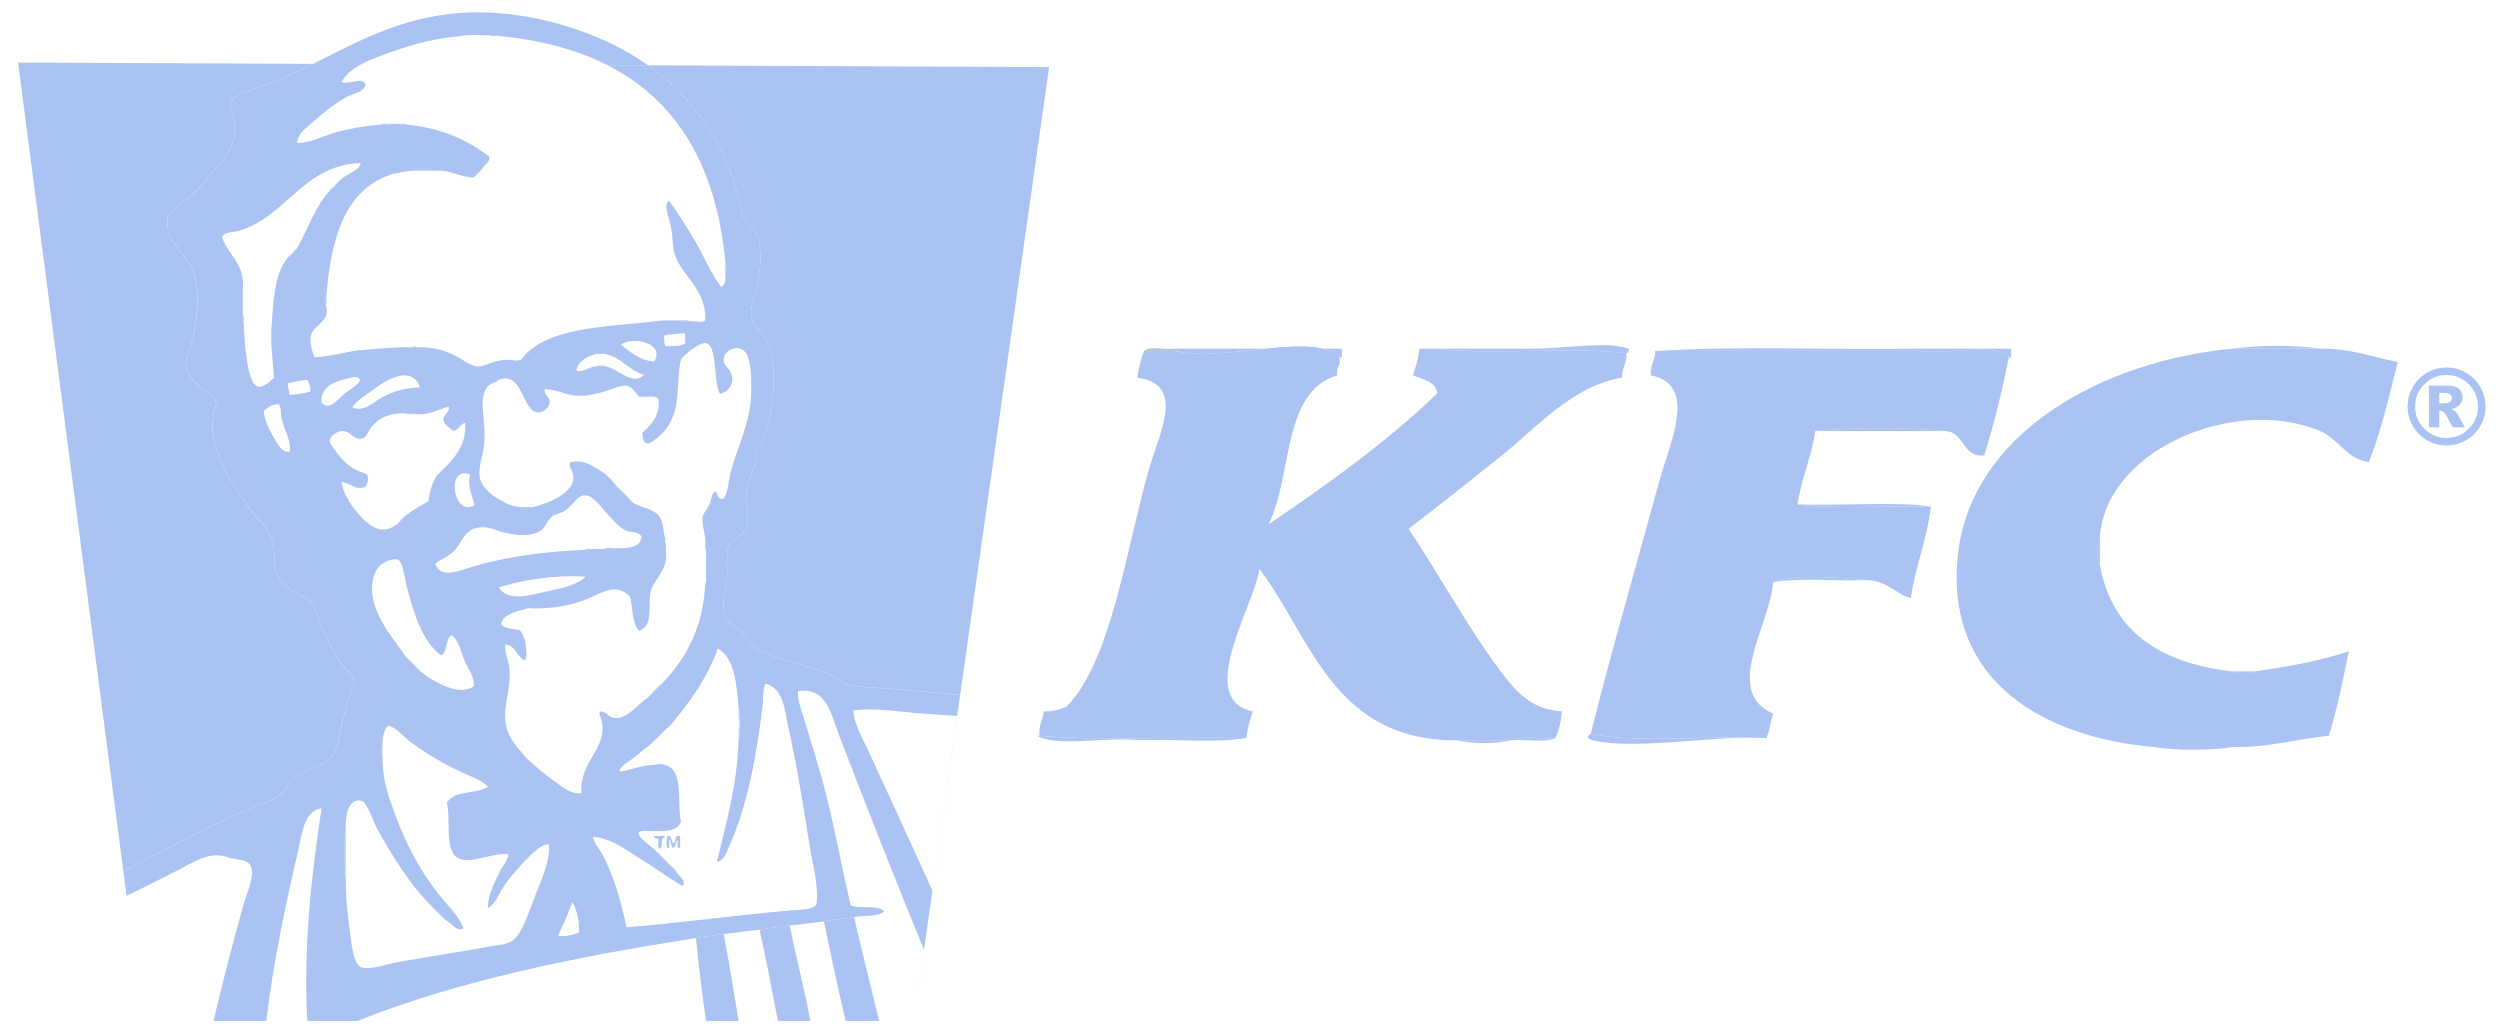 <svg width="111" height="46" viewBox="0 0 111 46" fill="none" xmlns="http://www.w3.org/2000/svg">
<g clip-path="url(#clip0_2314_7838)">
<path d="M28.773 2.901C30.491 4.121 31.768 5.788 32.536 7.912C32.726 8.439 32.785 9.045 33.019 9.658C33.186 10.097 33.52 10.117 33.65 10.55C33.837 11.174 33.756 11.828 33.687 12.371C33.617 12.921 33.291 13.475 33.353 14.043C33.397 14.449 33.919 14.812 34.095 15.195C34.554 16.194 34.343 18.364 33.909 19.468C33.883 19.536 33.851 19.669 33.798 19.728C33.745 19.788 33.584 19.704 33.612 19.877C33.654 20.643 33.191 21.213 33.13 21.92C33.087 22.407 33.289 22.918 33.167 23.407C33.073 23.783 32.477 23.866 32.35 24.261C32.226 24.649 32.315 25.235 32.276 25.747C32.246 26.131 32.051 26.835 32.127 27.234C32.195 27.584 32.756 27.887 32.944 28.088C33.277 28.446 33.408 28.728 33.761 28.906C34.567 29.313 35.84 29.524 36.73 29.909C37.09 30.064 37.331 30.314 37.621 30.392C38.186 30.544 38.886 30.52 39.515 30.578C40.534 30.672 41.587 30.75 42.627 30.85L42.495 31.787L41.398 39.544L41.026 42.176L40.58 45.33L46.58 2.98L28.773 2.901Z" fill="#AAC3F2"/>
<path d="M12.266 35.409C12.641 35.176 12.864 34.683 13.232 34.443C13.701 34.136 14.437 33.999 14.754 33.589C15.011 33.254 15.108 32.417 15.236 31.916C15.309 31.631 15.379 31.332 15.459 31.062C15.535 30.805 15.738 30.47 15.719 30.245C15.698 30.015 15.341 29.713 15.162 29.464C14.737 28.876 14.516 28.377 14.233 27.718C14.104 27.416 14.02 27.005 13.862 26.789C13.692 26.554 13.315 26.444 13.083 26.306C12.815 26.146 12.611 26.023 12.415 25.711C12.069 25.162 12.259 24.52 12.08 23.928C11.948 23.491 11.419 23.032 11.115 22.627C10.479 21.782 9.87 20.844 9.556 19.729C9.406 19.198 9.389 18.778 9.519 18.242C9.559 18.075 9.626 17.953 9.593 17.834C9.518 17.56 9.037 17.349 8.813 17.128C8.564 16.881 8.286 16.551 8.256 16.199C8.229 15.871 8.43 15.544 8.516 15.195C8.749 14.247 8.93 12.946 8.553 12C8.233 11.197 7.298 10.691 7.439 9.733C7.493 9.373 7.902 9.144 8.293 8.841C8.639 8.573 8.938 8.23 9.147 7.987C9.637 7.414 10.352 6.708 10.446 5.831C10.494 5.389 10.105 4.802 10.298 4.457C10.466 4.156 11.467 3.899 11.857 3.751C12.574 3.477 13.243 3.161 13.898 2.835L0.802 2.777L5.479 38.705C7.289 37.747 9.168 36.716 11.115 35.892C11.497 35.731 11.941 35.612 12.266 35.409L12.266 35.409Z" fill="#AAC3F2"/>
<path d="M29.084 37.118H29.046C29.002 37.274 29.203 37.185 29.232 37.267C29.244 37.404 29.2 37.596 29.269 37.676C29.298 37.668 29.342 37.675 29.343 37.639C29.438 37.523 29.293 37.167 29.529 37.193C29.514 37.034 29.218 37.157 29.083 37.118H29.084Z" fill="#AAC3F2"/>
<path d="M30.049 37.118C29.968 37.211 30.018 37.434 29.863 37.453C29.861 37.306 29.781 37.237 29.752 37.118H29.64C29.579 37.207 29.552 37.775 29.714 37.639C29.738 37.526 29.667 37.319 29.752 37.267C29.761 37.418 29.822 37.519 29.863 37.639C30.05 37.64 29.958 37.362 30.086 37.304C30.118 37.421 29.999 37.688 30.197 37.639V37.118H30.049Z" fill="#AAC3F2"/>
<path d="M22.104 1.595C22.053 1.51 21.846 1.581 21.733 1.558V1.595H22.104Z" fill="#AAC3F2"/>
<path d="M16.907 5.534C17.032 5.511 17.252 5.582 17.316 5.497C17.191 5.52 16.971 5.449 16.907 5.534Z" fill="#AAC3F2"/>
<path d="M17.686 5.497C17.738 5.582 17.945 5.511 18.058 5.534C18.006 5.45 17.799 5.52 17.686 5.497Z" fill="#AAC3F2"/>
<path d="M32.202 11.591V12.334C32.263 12.172 32.263 11.753 32.202 11.591Z" fill="#AAC3F2"/>
<path d="M14.494 13.077C14.409 13.153 14.48 13.386 14.457 13.523C14.542 13.447 14.47 13.214 14.494 13.077Z" fill="#AAC3F2"/>
<path d="M10.781 14.006C10.805 14.119 10.734 14.326 10.818 14.378V14.006H10.781Z" fill="#AAC3F2"/>
<path d="M30.234 14.229C30.286 14.313 30.493 14.243 30.606 14.266C30.554 14.181 30.347 14.252 30.234 14.229Z" fill="#AAC3F2"/>
<path d="M30.42 14.861V15.232C30.481 15.192 30.481 14.901 30.42 14.861Z" fill="#AAC3F2"/>
<path d="M26.485 15.715H26.856C26.816 15.654 26.525 15.654 26.485 15.715Z" fill="#AAC3F2"/>
<path d="M26.448 16.273H26.893C26.829 16.211 26.512 16.211 26.448 16.273Z" fill="#AAC3F2"/>
<path d="M33.352 16.718V17.35C33.414 17.225 33.414 16.844 33.352 16.718Z" fill="#AAC3F2"/>
<path d="M18.466 18.391C18.39 18.305 18.158 18.377 18.02 18.353C18.096 18.439 18.329 18.367 18.466 18.391Z" fill="#AAC3F2"/>
<path d="M23.664 22.515H23.218C23.282 22.577 23.6 22.577 23.664 22.515Z" fill="#AAC3F2"/>
<path d="M29.529 24.076C29.552 24.189 29.481 24.396 29.566 24.448C29.543 24.334 29.614 24.127 29.529 24.076Z" fill="#AAC3F2"/>
<path d="M26.819 24.373C27.005 24.349 27.288 24.422 27.413 24.336C27.227 24.36 26.943 24.288 26.819 24.373Z" fill="#AAC3F2"/>
<path d="M26.336 24.373C26.223 24.397 26.016 24.326 25.965 24.41C26.078 24.387 26.285 24.458 26.336 24.373Z" fill="#AAC3F2"/>
<path d="M32.833 31.916C32.809 31.779 32.881 31.546 32.796 31.471V31.916H32.833Z" fill="#AAC3F2"/>
<path d="M32.796 32.845C32.881 32.757 32.809 32.512 32.833 32.362H32.796V32.845Z" fill="#AAC3F2"/>
<path d="M16.981 33.143C16.92 33.207 16.92 33.525 16.981 33.589V33.143Z" fill="#AAC3F2"/>
<path d="M29.121 33.96H29.492C29.452 33.899 29.161 33.899 29.121 33.96Z" fill="#AAC3F2"/>
<path d="M15.348 36.97C15.263 37.021 15.334 37.229 15.31 37.342H15.348V36.97Z" fill="#AAC3F2"/>
<path d="M15.348 37.342H15.31V38.456H15.348V37.342Z" fill="#AAC3F2"/>
<path d="M15.311 38.456C15.335 38.618 15.262 38.876 15.348 38.976V38.456H15.311Z" fill="#AAC3F2"/>
<path d="M21.399 7.504C21.26 7.612 21.136 7.736 21.028 7.875C21.167 7.767 21.291 7.643 21.399 7.504Z" fill="#AAC3F2"/>
<path d="M23.589 15.492C23.525 15.614 23.393 15.668 23.33 15.79C23.469 15.681 23.593 15.558 23.701 15.418C23.648 15.427 23.638 15.479 23.589 15.492Z" fill="#AAC3F2"/>
<path d="M23.59 15.492C23.45 15.601 23.326 15.725 23.218 15.864C23.271 15.855 23.281 15.803 23.33 15.79C23.394 15.668 23.526 15.614 23.59 15.492Z" fill="#AAC3F2"/>
<path d="M12.749 11.442V11.48C12.901 11.359 13.037 11.223 13.157 11.071H13.12C13.012 11.21 12.888 11.334 12.749 11.442Z" fill="#AAC3F2"/>
<path d="M14.643 8.432V8.47C14.819 8.324 14.98 8.163 15.125 7.987H15.088C14.955 8.151 14.807 8.299 14.643 8.432Z" fill="#AAC3F2"/>
<path d="M26.856 21.029C26.989 21.193 27.137 21.342 27.301 21.475C27.168 21.311 27.02 21.162 26.856 21.029Z" fill="#AAC3F2"/>
<path d="M27.376 21.586C27.546 21.788 27.732 21.973 27.933 22.144C27.763 21.942 27.577 21.757 27.376 21.586Z" fill="#AAC3F2"/>
<path d="M28.75 30.988C29.012 30.755 29.26 30.508 29.492 30.244C29.229 30.477 28.981 30.724 28.75 30.988Z" fill="#AAC3F2"/>
<path d="M17.649 23.258C17.801 23.138 17.937 23.001 18.058 22.85C17.906 22.97 17.77 23.107 17.649 23.258Z" fill="#AAC3F2"/>
<path d="M18.02 29.167C18.203 29.38 18.401 29.579 18.614 29.761C18.432 29.548 18.234 29.349 18.02 29.167Z" fill="#AAC3F2"/>
<path d="M29.195 37.825H29.158C29.427 38.125 29.712 38.41 30.012 38.679V38.642C29.724 38.385 29.451 38.112 29.195 37.825Z" fill="#AAC3F2"/>
<path d="M19.803 40.871C19.546 40.583 19.274 40.311 18.986 40.054C19.243 40.342 19.515 40.614 19.803 40.871Z" fill="#AAC3F2"/>
<path d="M23.59 37.936C23.45 38.044 23.326 38.168 23.218 38.308C23.358 38.199 23.481 38.075 23.59 37.936Z" fill="#AAC3F2"/>
<path d="M5.479 38.704C5.477 38.705 5.475 38.706 5.474 38.707L5.614 39.777C5.615 39.776 5.617 39.775 5.619 39.775L5.479 38.704H5.479Z" fill="#AAC3F2"/>
<path d="M17.39 2.301C18.334 1.959 19.371 1.692 20.508 1.595C20.842 1.509 21.337 1.583 21.733 1.558C21.846 1.581 22.053 1.51 22.104 1.595C23.986 1.768 25.607 2.2 26.969 2.893L28.772 2.901C27.428 1.946 25.813 1.265 23.96 0.852C22.698 0.571 21.214 0.458 19.877 0.629C17.474 0.936 15.739 1.922 13.899 2.835L16.057 2.845C16.468 2.626 16.943 2.463 17.39 2.301Z" fill="#AAC3F2"/>
<path d="M32.128 41.466C32.679 41.423 33.18 41.33 33.724 41.28C34.145 41.194 34.615 41.157 35.06 41.094C35.582 41.047 36.069 40.965 36.582 40.908C37.007 40.826 37.479 40.791 37.919 40.723C38.354 40.626 38.989 40.729 39.255 40.463C38.984 40.152 38.182 40.372 37.77 40.203C37.388 38.566 37.088 36.927 36.693 35.335C36.399 34.147 36.024 33.001 35.691 31.879C35.575 31.49 35.404 31.098 35.431 30.69C36.706 30.484 36.89 31.702 37.288 32.734C38.471 35.804 39.776 39.121 41.026 42.177L41.398 39.544C40.453 37.455 39.497 35.365 38.55 33.328C38.284 32.757 37.939 32.185 37.882 31.544C38.893 31.409 39.992 31.616 41.074 31.693C41.549 31.727 42.024 31.756 42.495 31.787L42.628 30.85C41.587 30.75 40.535 30.673 39.516 30.578C38.886 30.52 38.186 30.544 37.622 30.392C37.331 30.314 37.091 30.065 36.731 29.909C35.84 29.524 34.567 29.314 33.761 28.906C33.409 28.728 33.278 28.446 32.944 28.088C32.756 27.887 32.195 27.584 32.128 27.234C32.051 26.835 32.247 26.131 32.276 25.748C32.316 25.235 32.226 24.649 32.351 24.261C32.478 23.866 33.073 23.783 33.167 23.407C33.29 22.918 33.088 22.407 33.13 21.921C33.192 21.213 33.654 20.643 33.613 19.877C33.585 19.704 33.745 19.788 33.798 19.728C33.852 19.669 33.883 19.536 33.91 19.468C34.343 18.364 34.555 16.194 34.096 15.195C33.919 14.812 33.397 14.449 33.353 14.043C33.291 13.476 33.617 12.921 33.687 12.371C33.756 11.828 33.837 11.174 33.65 10.55C33.52 10.117 33.186 10.098 33.019 9.659C32.786 9.045 32.727 8.439 32.537 7.912C31.769 5.788 30.492 4.121 28.773 2.901L26.97 2.893C30.046 4.459 31.794 7.355 32.202 11.591C32.264 11.753 32.264 12.172 32.202 12.334C32.229 12.559 32.144 12.672 32.017 12.743C31.569 12.143 31.278 11.426 30.903 10.773C30.53 10.125 30.122 9.51 29.715 8.915C29.414 9.01 29.718 9.698 29.789 10.067C29.872 10.499 29.86 10.929 29.938 11.219C30.204 12.221 31.379 12.811 31.311 14.229C31.128 14.364 30.897 14.229 30.606 14.266C30.493 14.243 30.286 14.314 30.235 14.229H29.418C27.377 14.489 25.053 14.468 23.701 15.418C23.593 15.557 23.469 15.681 23.33 15.79C23.281 15.803 23.271 15.855 23.219 15.864C23.091 16.113 22.82 15.962 22.439 15.975C21.956 15.992 21.517 16.273 21.251 16.273C20.878 16.273 20.524 15.929 20.137 15.752C19.714 15.559 19.333 15.45 18.838 15.418C18.713 15.394 18.493 15.466 18.43 15.381H18.393C18.293 15.466 18.035 15.394 17.873 15.418C17.151 15.438 16.483 15.514 15.794 15.566C15.197 15.675 14.64 15.823 13.975 15.864C13.822 15.544 13.726 15.127 13.827 14.823C13.957 14.428 14.72 14.241 14.458 13.523C14.481 13.385 14.409 13.152 14.495 13.077C14.706 10.576 15.303 8.46 17.316 7.763C17.348 7.77 17.351 7.749 17.353 7.726C17.726 7.691 18.017 7.573 18.43 7.577C18.653 7.516 19.135 7.516 19.358 7.577C20.048 7.543 20.381 7.867 21.029 7.875C21.137 7.735 21.261 7.611 21.4 7.503C21.487 7.301 21.819 7.202 21.697 6.909H21.66C20.719 6.191 19.57 5.681 18.059 5.534C17.946 5.51 17.739 5.581 17.688 5.497H17.317C17.253 5.582 17.033 5.51 16.908 5.534C16.184 5.594 15.541 5.703 14.941 5.868C14.338 6.034 13.81 6.347 13.196 6.351C13.19 5.998 13.524 5.734 13.753 5.534C14.238 5.11 14.787 4.635 15.386 4.308C15.679 4.147 16.126 4.121 16.24 3.75C16.069 3.395 15.463 3.78 15.163 3.639C15.354 3.297 15.678 3.047 16.059 2.845L13.901 2.835C13.245 3.161 12.576 3.477 11.86 3.75C11.469 3.899 10.468 4.156 10.3 4.456C10.107 4.801 10.496 5.389 10.449 5.831C10.355 6.708 9.64 7.414 9.15 7.987C8.941 8.23 8.641 8.573 8.296 8.841C7.905 9.144 7.495 9.373 7.442 9.733C7.301 10.691 8.236 11.197 8.556 12C8.933 12.946 8.752 14.247 8.519 15.195C8.433 15.544 8.231 15.871 8.259 16.199C8.288 16.551 8.567 16.881 8.816 17.127C9.039 17.348 9.52 17.56 9.595 17.834C9.628 17.953 9.562 18.075 9.521 18.242C9.391 18.777 9.409 19.198 9.558 19.729C9.872 20.843 10.482 21.782 11.118 22.627C11.422 23.031 11.951 23.491 12.083 23.928C12.262 24.52 12.071 25.162 12.417 25.711C12.613 26.023 12.818 26.146 13.085 26.306C13.317 26.444 13.694 26.554 13.865 26.789C14.022 27.005 14.107 27.416 14.236 27.718C14.519 28.377 14.739 28.876 15.164 29.464C15.344 29.712 15.701 30.015 15.721 30.244C15.741 30.47 15.537 30.805 15.461 31.062C15.381 31.332 15.312 31.631 15.239 31.916C15.111 32.417 15.014 33.254 14.756 33.589C14.44 33.999 13.704 34.136 13.234 34.443C12.867 34.683 12.643 35.176 12.269 35.409C11.944 35.612 11.5 35.731 11.118 35.892C9.171 36.716 7.292 37.747 5.482 38.705L5.621 39.775C6.414 39.394 7.199 38.992 7.963 38.605C8.655 38.254 9.34 37.75 10.19 38.085C10.46 38.156 10.961 38.151 11.118 38.419C11.362 38.834 10.951 39.656 10.821 40.128C10.341 41.873 9.837 43.755 9.485 45.331H11.824C12.137 42.739 12.671 40.189 13.234 37.787C13.398 37.091 13.48 35.99 14.274 35.892C13.844 38.798 13.461 41.936 13.642 45.33H15.87C20.325 43.547 25.503 42.488 30.905 41.652C31.297 41.574 31.729 41.536 32.13 41.466L32.128 41.466ZM11.45 17.164C10.939 17.04 10.857 15.013 10.819 14.378C10.734 14.326 10.805 14.119 10.781 14.006V12.891C10.895 11.675 10.121 11.348 9.853 10.513C10.011 10.275 10.356 10.322 10.596 10.253C12.699 9.652 13.468 7.305 16.016 7.243C15.888 7.66 15.379 7.696 15.125 7.987C14.979 8.163 14.818 8.324 14.642 8.47C13.972 9.161 13.669 10.22 13.157 11.071C13.037 11.223 12.9 11.359 12.749 11.48C12.156 12.2 12.133 13.489 12.043 14.712V15.084C12.049 15.685 12.144 16.197 12.155 16.793C11.973 16.937 11.691 17.224 11.449 17.165L11.45 17.164ZM12.86 20.063C12.481 20.104 12.279 19.637 12.118 19.357C11.933 19.034 11.738 18.644 11.71 18.242C11.893 18.104 12.051 17.94 12.378 17.945C12.502 18.116 12.453 18.308 12.489 18.502C12.595 19.068 12.954 19.589 12.86 20.063ZM12.86 17.536C12.848 17.35 12.769 17.231 12.786 17.016C13.063 16.959 13.326 16.888 13.64 16.867C13.733 16.997 13.786 17.167 13.788 17.387C13.507 17.465 13.192 17.509 12.86 17.536H12.86ZM29.492 14.898C29.747 14.818 30.099 14.837 30.383 14.786C30.39 14.816 30.42 14.823 30.42 14.86C30.482 14.9 30.482 15.192 30.42 15.232C30.257 15.403 29.867 15.347 29.566 15.38C29.476 15.285 29.489 15.086 29.492 14.897L29.492 14.898ZM29.046 16.049C28.363 16.015 27.917 15.545 27.561 15.306C28.136 14.888 29.55 15.272 29.046 16.049ZM26.485 15.715C26.525 15.654 26.816 15.654 26.856 15.715C27.6 15.862 27.904 16.45 28.601 16.644C28.07 17.16 27.434 16.348 26.893 16.273H26.448C26.144 16.296 25.883 16.543 25.594 16.459C25.625 16.091 26.055 15.807 26.485 15.716L26.485 15.715ZM25.965 24.41C24.098 24.497 22.325 24.728 20.768 25.228C20.305 25.376 19.573 25.673 19.32 25.042C19.546 24.82 19.851 24.77 20.137 24.485C20.55 24.072 20.611 23.412 21.436 23.407C21.787 23.405 22.079 23.574 22.327 23.63C22.838 23.746 23.381 23.848 23.886 23.63C24.256 23.471 24.226 23.166 24.517 22.924C24.617 22.841 24.87 22.798 25.037 22.701C25.383 22.501 25.622 22.024 25.928 21.995C26.315 21.959 26.663 22.476 26.893 22.738C27.159 23.042 27.509 23.435 27.784 23.556C28.031 23.665 28.264 23.557 28.49 23.816C28.443 24.301 27.957 24.348 27.413 24.336C27.288 24.422 27.005 24.349 26.819 24.373H26.337C26.285 24.458 26.078 24.387 25.965 24.411L25.965 24.41ZM26.002 25.599C25.713 25.922 25.051 26.101 24.406 26.231C23.604 26.393 22.607 26.769 22.141 26.083C23.224 25.741 24.622 25.519 26.002 25.6V25.599ZM21.028 30.467C20.359 30.977 19.099 30.178 18.615 29.761C18.401 29.578 18.203 29.38 18.021 29.167C17.596 28.515 16.655 27.473 16.536 26.417C16.475 25.881 16.584 25.368 16.907 25.079C17.064 24.939 17.491 24.759 17.686 24.856C17.899 24.963 17.966 25.702 18.058 26.045C18.378 27.239 18.736 28.477 19.58 29.092C19.908 28.963 19.745 28.341 20.062 28.201C20.384 28.451 20.458 28.924 20.619 29.315C20.772 29.686 21.087 30.057 21.027 30.467L21.028 30.467ZM21.065 22.441C20.102 22.974 19.777 20.635 20.879 21.066C20.727 21.639 20.988 21.988 21.065 22.441ZM18.652 17.202C17.906 17.209 17.337 17.42 16.833 17.722C16.501 17.92 16.135 18.294 15.645 18.093C15.796 17.793 16.238 17.559 16.61 17.276C17.191 16.833 18.291 16.195 18.652 17.202ZM14.271 17.87C14.244 17.196 14.741 16.977 15.348 16.83C15.565 16.777 15.886 16.636 15.979 16.867C15.917 17.103 15.559 17.254 15.273 17.499C14.965 17.763 14.613 18.272 14.271 17.87V17.87ZM15.162 21.401C15.54 21.422 15.766 21.782 16.202 21.624C16.326 21.5 16.427 21.148 16.239 21.029C15.628 20.852 15.251 20.525 14.902 20.026C14.841 19.939 14.635 19.706 14.642 19.58C14.658 19.329 14.987 19.134 15.199 19.134C15.555 19.134 15.713 19.561 16.09 19.469C16.287 19.421 16.309 19.175 16.499 18.948C16.829 18.553 17.3 18.323 18.021 18.354C18.158 18.378 18.391 18.306 18.466 18.391C19.102 18.433 19.435 18.172 19.914 18.056C20.021 18.309 19.64 18.37 19.691 18.688C19.785 18.892 19.961 19.013 20.137 19.134C20.375 19.076 20.437 18.84 20.657 18.763C20.735 19.896 19.996 20.528 19.395 21.104C19.207 21.424 19.071 21.796 19.023 22.255C18.741 22.406 18.474 22.573 18.206 22.738C18.196 22.815 18.107 22.813 18.058 22.85C17.938 23.002 17.801 23.138 17.65 23.259C17.375 23.45 17.087 23.617 16.684 23.445C16.027 23.163 15.224 22.037 15.162 21.401L15.162 21.401ZM23.812 39.645C23.523 40.369 23.306 41.139 22.921 41.614C22.714 41.87 22.351 41.954 21.918 41.986C20.506 42.267 18.975 42.469 17.426 42.766C17.06 42.837 16.291 43.113 15.979 42.915C15.685 42.729 15.601 41.868 15.533 41.354C15.412 40.443 15.356 39.837 15.348 38.976C15.262 38.876 15.334 38.618 15.31 38.456V37.341C15.334 37.228 15.263 37.021 15.348 36.97V36.821C15.317 36.268 15.459 35.403 16.053 35.557C16.308 35.624 16.56 36.444 16.721 36.746C17.361 37.944 18.193 39.227 18.986 40.054C19.273 40.311 19.546 40.583 19.803 40.871C20.049 40.961 20.278 41.417 20.582 41.206C20.34 40.607 19.834 40.166 19.431 39.645C18.642 38.624 18.055 37.549 17.538 36.152C17.244 35.358 16.978 34.608 16.982 33.588C16.92 33.524 16.92 33.206 16.982 33.142C16.97 32.734 17.041 32.41 17.241 32.213C17.646 32.334 17.897 32.701 18.244 32.956C18.906 33.445 19.699 33.917 20.508 34.294C20.902 34.478 21.351 34.609 21.659 34.926C21.261 35.221 20.472 35.125 20.062 35.409C20.061 35.445 20.017 35.438 19.988 35.446C19.945 35.514 19.891 35.572 19.84 35.632C20.006 36.426 19.805 37.179 20.063 37.787C20.438 38.674 21.828 37.783 22.587 37.935C22.522 38.192 22.389 38.381 22.253 38.567C22.012 39.083 21.662 39.683 21.659 40.313C21.981 40.179 22.113 39.742 22.327 39.422C22.55 39.088 22.807 38.749 23.069 38.493C23.095 38.406 23.193 38.393 23.218 38.307C23.326 38.168 23.45 38.044 23.589 37.935C23.814 37.772 24.071 37.456 24.369 37.49C24.454 38.111 24.104 38.913 23.812 39.645L23.812 39.645ZM25.705 41.392C25.496 41.521 25.055 41.601 24.777 41.54C25.007 41.064 25.226 40.578 25.408 40.054C25.617 40.371 25.736 40.957 25.705 41.391V41.392ZM24.591 34.666C24.231 34.416 23.89 34.134 23.589 33.849C23.45 33.74 23.326 33.616 23.218 33.477C22.876 33.08 22.512 32.686 22.438 32.028C22.358 31.307 22.689 30.581 22.624 29.724C22.593 29.311 22.384 28.967 22.438 28.609C22.907 28.66 22.927 29.161 23.292 29.315C23.444 29.132 23.331 28.753 23.329 28.498C23.253 28.314 23.205 28.101 23.069 27.978C22.774 27.914 22.41 27.92 22.253 27.717C22.288 27.329 22.853 27.156 23.292 27.049C23.417 26.963 23.7 27.035 23.886 27.011C24.538 27.005 25.222 26.901 25.854 26.677C26.706 26.374 27.293 25.806 27.97 26.491C28.108 26.996 28.056 27.692 28.378 28.015C29.091 27.743 28.69 26.769 28.935 26.119C29.093 25.699 29.698 25.219 29.566 24.447C29.481 24.396 29.552 24.188 29.529 24.076V23.89C29.421 23.477 29.455 23.186 29.269 22.924C28.969 22.5 28.238 22.579 27.933 22.143C27.731 21.973 27.546 21.787 27.376 21.586C27.363 21.537 27.311 21.527 27.302 21.475C27.138 21.341 26.989 21.193 26.856 21.029C26.462 20.784 25.909 20.328 25.297 20.546V20.732C25.946 21.689 24.493 22.32 23.664 22.515C23.6 22.577 23.282 22.577 23.218 22.515C22.88 22.507 22.604 22.437 22.401 22.292C21.991 22.121 21.335 21.68 21.288 21.103C21.252 20.67 21.48 20.136 21.511 19.542C21.567 18.455 21.057 17.174 22.067 16.941V16.904C23.212 16.346 23.154 18.268 23.887 18.316C24.104 18.331 24.389 18.098 24.406 17.87C24.425 17.623 24.138 17.543 24.183 17.276C24.823 17.302 25.098 17.564 25.743 17.573C26.105 17.578 26.478 17.485 26.819 17.387C27.177 17.286 27.562 17.092 27.822 17.127C28.092 17.164 28.226 17.465 28.378 17.61C28.665 17.634 29.058 17.55 29.232 17.685C29.336 18.387 28.92 18.88 28.527 19.208C28.524 19.472 28.555 19.701 28.824 19.691C29.283 19.407 29.656 19.091 29.901 18.428C30.183 17.663 30.048 16.646 30.235 15.976C30.28 15.813 31.087 15.173 31.349 15.232C31.872 15.351 31.668 17.118 31.98 17.499C32.353 17.347 32.57 17.125 32.499 16.682C32.455 16.405 32.133 16.23 32.128 16.013C32.121 15.687 32.438 15.423 32.759 15.456C33.248 15.505 33.306 16.142 33.353 16.719C33.415 16.844 33.415 17.226 33.353 17.351C33.356 18.752 32.711 19.871 32.425 21.029C32.333 21.401 32.358 21.8 32.128 22.144C31.83 22.207 31.894 21.907 31.757 21.81C31.572 21.95 31.593 22.191 31.497 22.404C31.41 22.596 31.23 22.759 31.2 22.962C31.14 23.366 31.381 23.781 31.311 24.299C31.397 24.473 31.324 24.806 31.349 25.042V25.265C31.324 25.476 31.397 25.785 31.311 25.934C31.209 27.875 30.478 29.187 29.492 30.244C29.26 30.508 29.013 30.755 28.75 30.988C28.355 31.224 27.875 31.926 27.302 31.879C26.987 31.854 27.01 31.629 26.671 31.582C26.631 31.591 26.646 31.656 26.597 31.657C27.236 33.146 25.695 33.675 25.817 35.224C25.315 35.274 24.938 34.907 24.592 34.666L24.591 34.666ZM26.708 37.861C26.572 37.637 26.38 37.471 26.337 37.155C27.159 37.222 27.788 37.736 28.416 38.121C29.061 38.518 29.669 38.968 30.309 39.347C30.501 39.107 30.103 38.877 30.012 38.679C29.712 38.409 29.427 38.124 29.158 37.824C28.974 37.594 28.226 37.154 28.378 36.932C28.54 36.846 28.86 36.919 29.084 36.895C29.64 36.932 30.089 36.861 30.235 36.486C30.034 35.597 30.404 34.137 29.492 33.96H29.121C28.512 33.958 27.957 34.207 27.524 34.257C27.46 34.048 27.901 33.83 28.118 33.663C28.376 33.463 28.639 33.231 28.861 33.068C29.171 32.772 29.472 32.465 29.789 32.176C30.613 31.18 31.393 30.14 31.868 28.795C32.636 29.227 32.699 30.365 32.796 31.47C32.881 31.546 32.809 31.779 32.833 31.916V32.362C32.809 32.511 32.881 32.757 32.796 32.845C32.725 34.905 32.238 36.548 31.831 38.27C32.125 38.229 32.248 37.863 32.35 37.638C33.159 35.868 33.607 33.545 33.872 31.21C33.886 30.902 33.875 30.568 33.984 30.355C34.817 30.551 34.853 31.635 35.023 32.399C35.397 34.071 35.662 35.759 35.951 37.564C36.093 38.446 36.359 39.331 36.248 40.165C36.029 40.428 35.491 40.373 35.06 40.425C32.636 40.637 30.153 40.988 27.821 41.169C27.557 39.959 27.229 38.814 26.707 37.861H26.708Z" fill="#AAC3F2"/>
<path d="M36.583 40.908C36.887 42.4 37.205 43.877 37.548 45.33H39.033C38.667 43.789 38.276 42.272 37.919 40.723C37.48 40.791 37.007 40.826 36.583 40.908Z" fill="#AAC3F2"/>
<path d="M33.724 41.28C34.021 42.605 34.277 43.972 34.541 45.33H35.988C35.702 43.895 35.356 42.52 35.06 41.094C34.615 41.157 34.145 41.194 33.724 41.28L33.724 41.28Z" fill="#AAC3F2"/>
<path d="M30.903 41.652C31.018 42.911 31.177 44.127 31.348 45.33H32.796C32.58 44.035 32.377 42.727 32.128 41.466C31.727 41.536 31.296 41.574 30.903 41.652Z" fill="#AAC3F2"/>
<path d="M18.429 7.578H19.357C19.134 7.516 18.652 7.516 18.429 7.578Z" fill="#AAC3F2"/>
<path fill-rule="evenodd" clip-rule="evenodd" d="M50.791 15.579C51.057 15.351 51.743 15.544 52.173 15.48V15.579H50.791Z" fill="#B9BFC9"/>
<path fill-rule="evenodd" clip-rule="evenodd" d="M73.592 15.579C77.244 15.349 81.324 15.546 85.14 15.48V15.579H73.592Z" fill="#AAC3F2"/>
<path fill-rule="evenodd" clip-rule="evenodd" d="M80.6 19.136C82.278 18.971 84.647 18.971 86.325 19.136H80.6Z" fill="#AAC3F2"/>
<path fill-rule="evenodd" clip-rule="evenodd" d="M93.234 25.064C93.07 24.893 93.07 24.048 93.234 23.878V25.064Z" fill="#AAC3F2"/>
<path fill-rule="evenodd" clip-rule="evenodd" d="M99.058 29.806H100.143C100.005 29.97 99.196 29.97 99.058 29.806Z" fill="#AAC3F2"/>
<path fill-rule="evenodd" clip-rule="evenodd" d="M67.176 32.868C67.606 32.64 68.458 32.834 69.052 32.77C68.622 32.998 67.77 32.804 67.176 32.868Z" fill="#AAC3F2"/>
<path fill-rule="evenodd" clip-rule="evenodd" d="M64.709 32.869H67.077C66.516 33.033 65.27 33.033 64.709 32.869Z" fill="#AAC3F2"/>
<path fill-rule="evenodd" clip-rule="evenodd" d="M63.722 15.48H68.065C69.505 15.48 71.288 15.134 72.309 15.48C72.358 15.497 72.261 15.735 72.21 15.678C69.611 15.382 66.321 15.777 63.722 15.48Z" fill="#AAC3F2"/>
<path fill-rule="evenodd" clip-rule="evenodd" d="M59.477 15.876C59.465 15.861 59.493 15.787 59.477 15.777C57.958 14.755 54.214 16.127 52.173 15.579V15.48H59.576V15.875H59.477V15.876Z" fill="#AAC3F2"/>
<path fill-rule="evenodd" clip-rule="evenodd" d="M89.187 15.876C89.175 15.861 89.202 15.787 89.187 15.777C88.388 15.24 86.34 15.767 85.14 15.579V15.48H89.286V15.875H89.187V15.876Z" fill="#AAC3F2"/>
<path fill-rule="evenodd" clip-rule="evenodd" d="M89.187 15.876C88.891 17.391 88.529 18.84 88.101 20.223C87.071 20.3 87.264 19.151 86.325 19.136C84.647 18.972 82.278 18.972 80.6 19.136C80.429 20.315 79.981 21.217 79.81 22.396C81.587 22.627 83.791 22.429 85.733 22.495C85.556 23.965 85.05 25.105 84.844 26.546C84.349 26.497 83.748 25.745 82.87 25.755C81.748 25.654 79.683 25.463 78.724 25.854C78.606 27.713 76.463 30.717 78.724 31.683C78.617 32.037 78.57 32.451 78.428 32.77C76.009 32.643 72.527 33.025 70.63 32.572C71.451 29.277 72.636 25.148 73.69 21.309C74.141 19.666 75.403 17.064 73.296 16.666C73.264 16.206 73.492 16.007 73.493 15.579H85.14C86.34 15.767 88.388 15.24 89.187 15.777C89.202 15.787 89.175 15.861 89.187 15.876Z" fill="#AAC3F2"/>
<path fill-rule="evenodd" clip-rule="evenodd" d="M79.81 22.396C81.687 22.46 84.348 22.266 85.732 22.495C83.791 22.429 81.587 22.626 79.81 22.396Z" fill="#AAC3F2"/>
<path fill-rule="evenodd" clip-rule="evenodd" d="M78.725 25.854C79.683 25.463 81.748 25.654 82.87 25.755C81.518 25.818 79.913 25.628 78.725 25.854Z" fill="#AAC3F2"/>
<path fill-rule="evenodd" clip-rule="evenodd" d="M99.156 15.48H103.006C104.374 15.461 105.326 15.858 106.46 16.073C106.076 17.599 105.72 19.152 105.177 20.519C104.208 20.391 103.82 19.477 103.006 19.136C99.192 17.537 93.454 19.996 93.234 23.878C93.07 24.048 93.07 24.893 93.234 25.064C93.762 28.059 95.919 29.424 99.058 29.806C99.196 29.97 100.005 29.97 100.143 29.806C101.61 29.594 103.034 29.34 104.289 28.916C104.025 30.2 103.767 31.49 103.4 32.671C101.953 32.803 100.768 33.197 99.156 33.165H95.603C90.813 32.742 86.401 30.309 86.917 24.767C87.434 19.205 93.423 15.995 99.156 15.48L99.156 15.48Z" fill="#AAC3F2"/>
<path fill-rule="evenodd" clip-rule="evenodd" d="M50.791 15.579H52.173C54.213 16.127 57.957 14.755 59.477 15.777C59.492 15.787 59.465 15.861 59.477 15.876C59.547 16.242 59.308 16.3 59.378 16.666C56.891 17.404 57.406 21.148 56.318 23.285C58.733 21.652 61.601 19.616 63.82 17.456C63.733 16.918 63.172 16.854 62.734 16.666C62.866 16.304 62.967 15.912 63.03 15.48H63.721C66.32 15.777 69.61 15.382 72.21 15.678C72.241 16.138 72.013 16.337 72.012 16.765C69.811 17.14 68.243 18.971 66.682 20.223C65.252 21.369 63.904 22.437 62.536 23.483C63.826 25.372 65.3 28.103 66.781 30.003C67.364 30.752 68.036 31.511 69.347 31.584C69.312 32.043 69.221 32.445 69.051 32.77C68.458 32.834 67.605 32.64 67.176 32.869H64.708C59.213 32.902 58.259 28.39 55.923 25.261C55.696 26.877 53.033 31.053 55.627 31.584C55.496 31.946 55.394 32.339 55.331 32.77C52.304 32.704 49.014 32.901 46.152 32.671C46.111 32.202 46.295 31.958 46.349 31.584C46.768 31.608 47.048 31.493 47.336 31.387C49.306 29.443 49.984 24.5 50.989 20.914C51.463 19.22 52.685 17.07 50.495 16.765C50.558 16.334 50.659 15.941 50.791 15.579H50.791Z" fill="#AAC3F2"/>
<path fill-rule="evenodd" clip-rule="evenodd" d="M99.156 15.48C100.21 15.316 101.952 15.316 103.006 15.48H99.156Z" fill="#AAC3F2"/>
<path fill-rule="evenodd" clip-rule="evenodd" d="M70.631 32.572C72.528 33.025 76.01 32.644 78.429 32.77C76.648 32.598 72.57 33.328 70.73 32.869C70.466 32.803 70.42 32.688 70.631 32.572Z" fill="#AAC3F2"/>
<path fill-rule="evenodd" clip-rule="evenodd" d="M46.152 32.671C49.014 32.901 52.304 32.704 55.331 32.77C53.949 33 52.14 32.803 50.594 32.868C49.242 32.697 46.886 33.186 46.053 32.671C46.077 32.685 46.126 32.659 46.152 32.671Z" fill="#AAC3F2"/>
<path fill-rule="evenodd" clip-rule="evenodd" d="M95.603 33.165H99.156C98.202 33.329 96.558 33.329 95.603 33.165Z" fill="#AAC3F2"/>
<path d="M110.358 18.048C110.358 18.358 110.28 18.646 110.126 18.914C109.971 19.181 109.76 19.392 109.492 19.547C109.225 19.701 108.936 19.778 108.627 19.778C108.318 19.778 108.031 19.701 107.764 19.547C107.496 19.392 107.285 19.181 107.131 18.914C106.976 18.646 106.898 18.358 106.898 18.048C106.898 17.738 106.976 17.451 107.131 17.182C107.285 16.914 107.496 16.703 107.764 16.549C108.031 16.394 108.319 16.317 108.627 16.317C108.935 16.317 109.225 16.394 109.492 16.549C109.76 16.703 109.971 16.914 110.126 17.182C110.28 17.451 110.358 17.739 110.358 18.048ZM110.023 18.048C110.023 17.662 109.886 17.333 109.614 17.06C109.341 16.787 109.012 16.651 108.627 16.651C108.242 16.651 107.913 16.787 107.64 17.06C107.368 17.333 107.231 17.662 107.231 18.048C107.231 18.433 107.368 18.762 107.64 19.035C107.913 19.308 108.242 19.445 108.627 19.445C109.012 19.445 109.341 19.308 109.614 19.035C109.886 18.762 110.023 18.433 110.023 18.048ZM107.843 17.122H108.67C108.904 17.122 109.074 17.17 109.179 17.264C109.284 17.358 109.336 17.485 109.336 17.644C109.336 17.768 109.296 17.875 109.216 17.966C109.136 18.057 109.01 18.122 108.838 18.163C108.909 18.191 108.961 18.219 108.994 18.25C109.041 18.292 109.09 18.355 109.142 18.438C109.145 18.444 109.244 18.622 109.441 18.973H108.897C108.72 18.621 108.601 18.41 108.541 18.342C108.48 18.273 108.42 18.238 108.36 18.238C108.346 18.238 108.327 18.241 108.303 18.245V18.973H107.843V17.123L107.843 17.122ZM108.303 17.907H108.503C108.636 17.907 108.729 17.885 108.784 17.842C108.838 17.799 108.865 17.744 108.865 17.675C108.865 17.607 108.839 17.552 108.787 17.509C108.735 17.466 108.646 17.444 108.521 17.444H108.303V17.907H108.303Z" fill="#AAC3F2"/>
</g>
<defs>
<clipPath id="clip0_2314_7838">
<rect width="109.556" height="44.782" fill="white" transform="translate(0.802 0.548)"/>
</clipPath>
</defs>
</svg>
